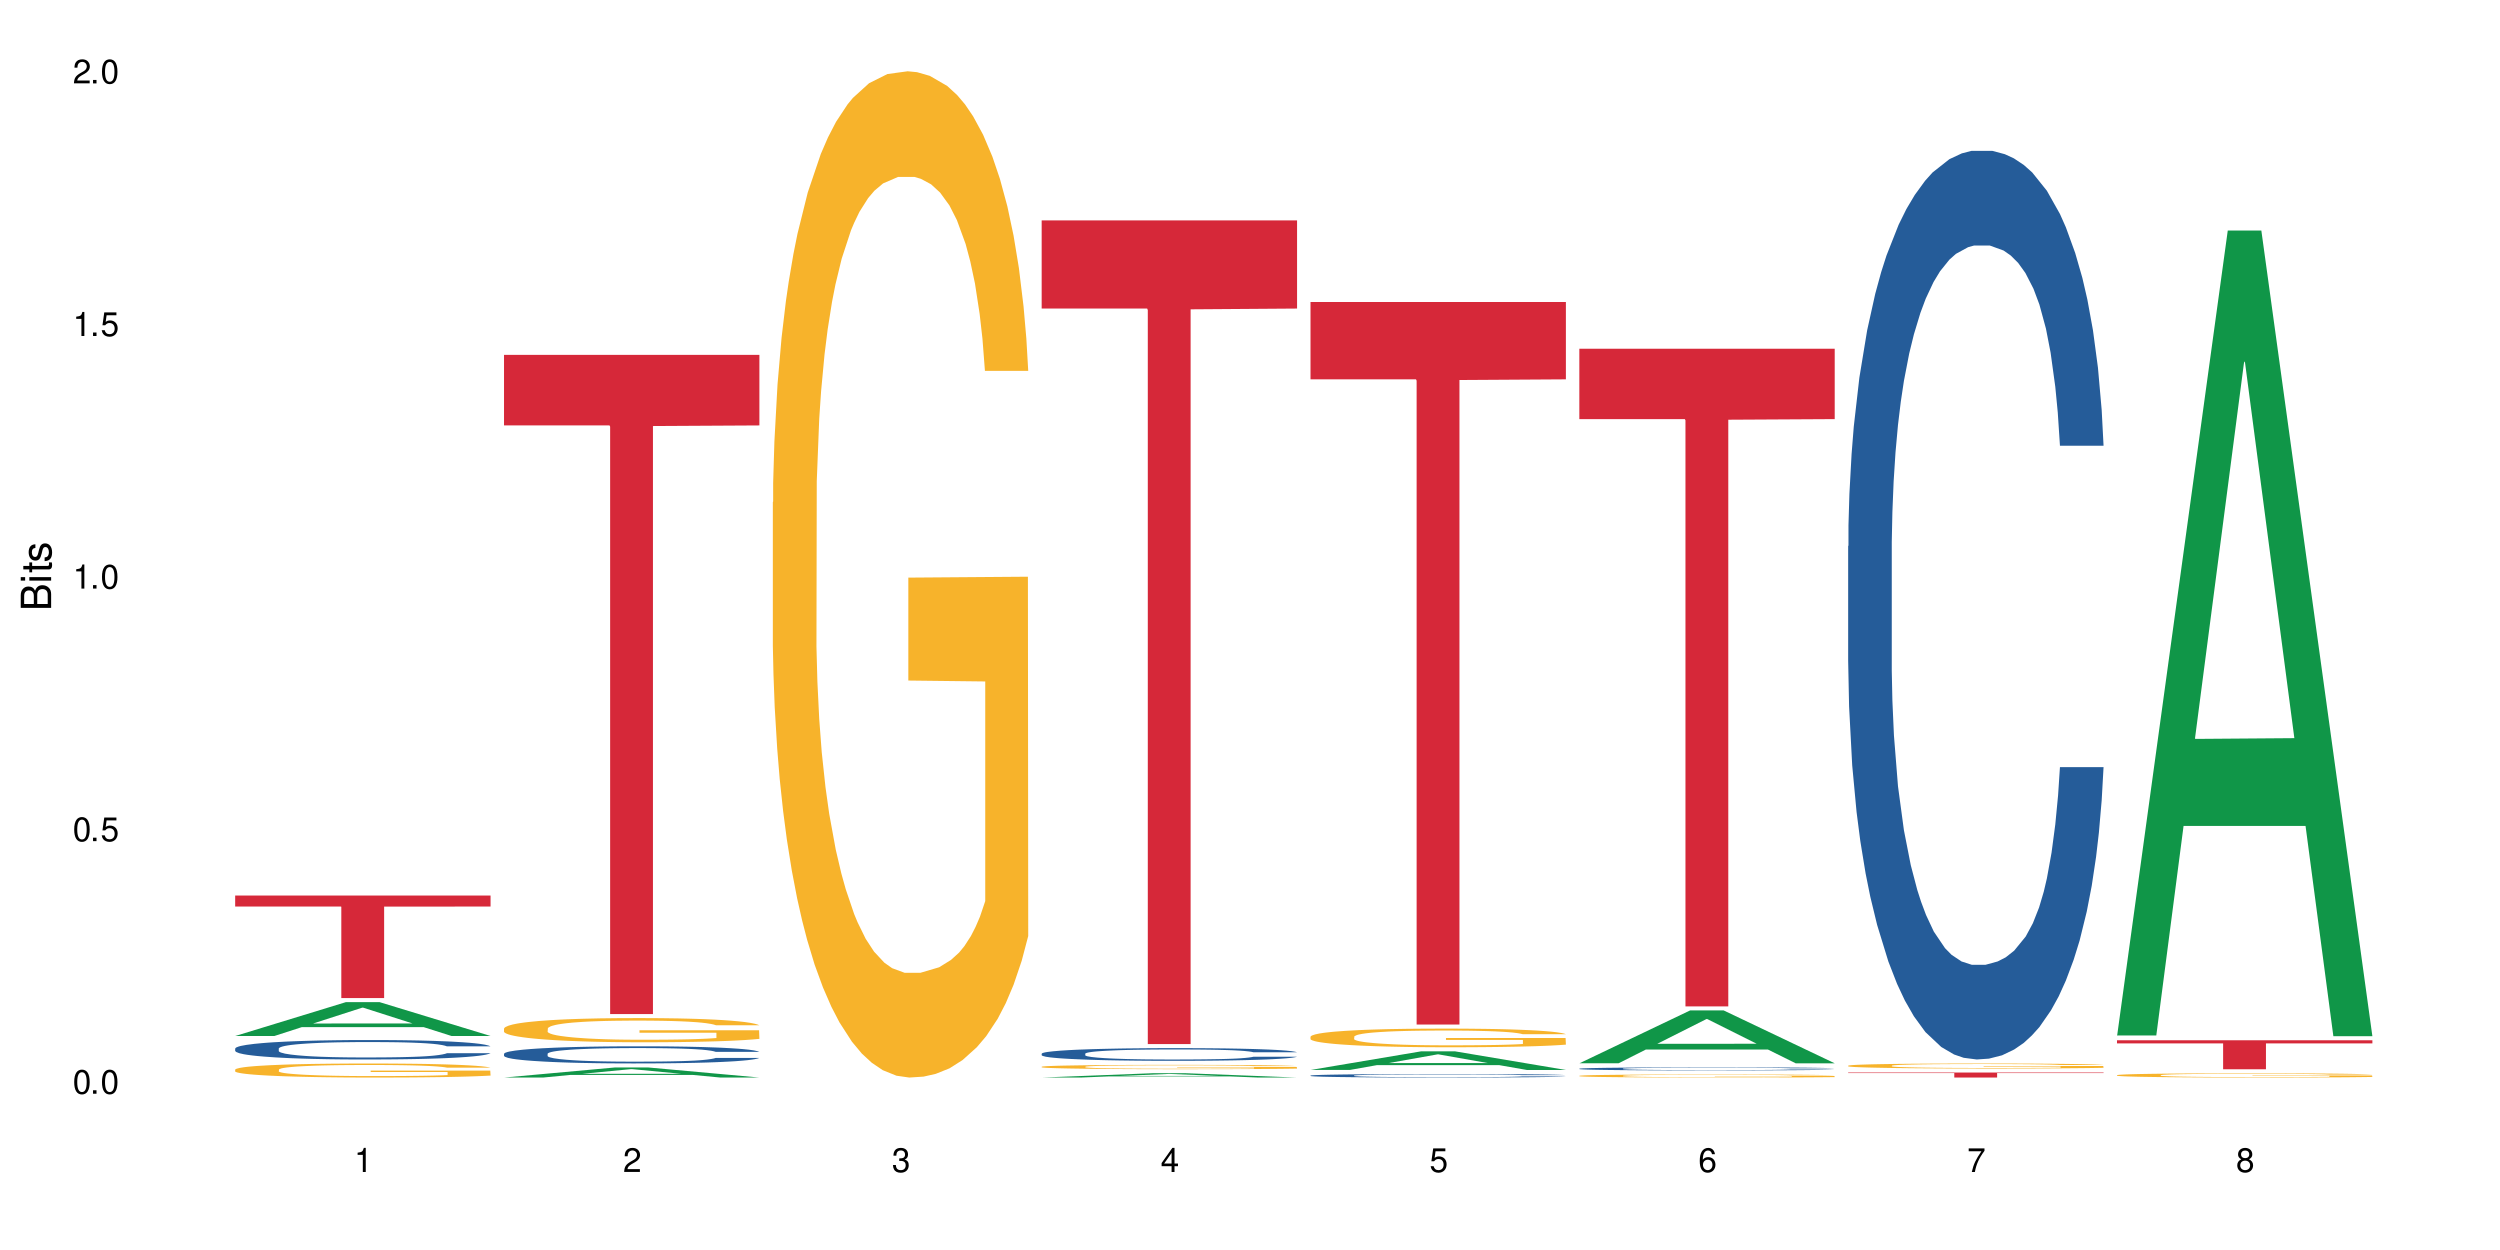 <?xml version="1.0" encoding="UTF-8"?>
<svg xmlns="http://www.w3.org/2000/svg" xmlns:xlink="http://www.w3.org/1999/xlink" width="720" height="360" viewBox="0 0 720 360">
<defs>
<g>
<g id="glyph-0-0">
</g>
<g id="glyph-0-1">
<path d="M 2.641 -6.938 C 2 -6.938 1.422 -6.656 1.078 -6.172 C 0.641 -5.562 0.406 -4.641 0.406 -3.359 C 0.406 -1.016 1.188 0.219 2.641 0.219 C 4.078 0.219 4.859 -1.016 4.859 -3.297 C 4.859 -4.641 4.656 -5.547 4.203 -6.172 C 3.844 -6.656 3.281 -6.938 2.641 -6.938 Z M 2.641 -6.188 C 3.547 -6.188 4 -5.25 4 -3.375 C 4 -1.406 3.562 -0.484 2.625 -0.484 C 1.734 -0.484 1.281 -1.438 1.281 -3.344 C 1.281 -5.25 1.734 -6.188 2.641 -6.188 Z M 2.641 -6.188 "/>
</g>
<g id="glyph-0-2">
<path d="M 1.828 -1 L 0.828 -1 L 0.828 0 L 1.828 0 Z M 1.828 -1 "/>
</g>
<g id="glyph-0-3">
<path d="M 4.562 -6.797 L 1.062 -6.797 L 0.547 -3.094 L 1.328 -3.094 C 1.719 -3.562 2.047 -3.734 2.578 -3.734 C 3.484 -3.734 4.062 -3.109 4.062 -2.094 C 4.062 -1.125 3.484 -0.531 2.578 -0.531 C 1.828 -0.531 1.375 -0.906 1.188 -1.672 L 0.328 -1.672 C 0.453 -1.109 0.547 -0.844 0.75 -0.594 C 1.125 -0.078 1.828 0.219 2.594 0.219 C 3.969 0.219 4.922 -0.781 4.922 -2.219 C 4.922 -3.562 4.031 -4.484 2.719 -4.484 C 2.25 -4.484 1.859 -4.359 1.469 -4.062 L 1.734 -5.969 L 4.562 -5.969 Z M 4.562 -6.797 "/>
</g>
<g id="glyph-0-4">
<path d="M 2.484 -4.938 L 2.484 0 L 3.328 0 L 3.328 -6.938 L 2.766 -6.938 C 2.469 -5.875 2.281 -5.734 0.984 -5.562 L 0.984 -4.938 Z M 2.484 -4.938 "/>
</g>
<g id="glyph-0-5">
<path d="M 4.859 -0.828 L 1.281 -0.828 C 1.359 -1.406 1.672 -1.781 2.5 -2.281 L 3.469 -2.828 C 4.406 -3.344 4.906 -4.062 4.906 -4.906 C 4.906 -5.484 4.672 -6.031 4.266 -6.406 C 3.859 -6.766 3.375 -6.938 2.719 -6.938 C 1.859 -6.938 1.219 -6.625 0.844 -6.031 C 0.609 -5.672 0.5 -5.234 0.484 -4.531 L 1.328 -4.531 C 1.359 -5.016 1.406 -5.281 1.531 -5.516 C 1.75 -5.938 2.188 -6.203 2.703 -6.203 C 3.469 -6.203 4.031 -5.641 4.031 -4.891 C 4.031 -4.344 3.719 -3.859 3.125 -3.516 L 2.234 -3 C 0.812 -2.172 0.406 -1.531 0.328 -0.016 L 4.859 -0.016 Z M 4.859 -0.828 "/>
</g>
<g id="glyph-0-6">
<path d="M 2.125 -3.188 L 2.578 -3.188 C 3.5 -3.188 3.984 -2.766 3.984 -1.922 C 3.984 -1.062 3.469 -0.531 2.594 -0.531 C 1.656 -0.531 1.203 -1 1.156 -2.016 L 0.312 -2.016 C 0.344 -1.453 0.438 -1.094 0.609 -0.781 C 0.953 -0.109 1.625 0.219 2.547 0.219 C 3.953 0.219 4.859 -0.625 4.859 -1.938 C 4.859 -2.828 4.516 -3.297 3.703 -3.594 C 4.344 -3.844 4.656 -4.328 4.656 -5.031 C 4.656 -6.219 3.875 -6.938 2.578 -6.938 C 1.203 -6.938 0.484 -6.172 0.453 -4.703 L 1.297 -4.703 C 1.312 -5.125 1.344 -5.359 1.453 -5.578 C 1.641 -5.969 2.062 -6.203 2.594 -6.203 C 3.344 -6.203 3.797 -5.75 3.797 -5 C 3.797 -4.516 3.609 -4.219 3.25 -4.047 C 3.016 -3.953 2.703 -3.922 2.125 -3.906 Z M 2.125 -3.188 "/>
</g>
<g id="glyph-0-7">
<path d="M 3.141 -1.672 L 3.141 0 L 3.984 0 L 3.984 -1.672 L 4.984 -1.672 L 4.984 -2.438 L 3.984 -2.438 L 3.984 -6.938 L 3.359 -6.938 L 0.266 -2.578 L 0.266 -1.672 Z M 3.141 -2.438 L 1 -2.438 L 3.141 -5.5 Z M 3.141 -2.438 "/>
</g>
<g id="glyph-0-8">
<path d="M 4.781 -5.125 C 4.609 -6.266 3.891 -6.938 2.844 -6.938 C 2.094 -6.938 1.422 -6.578 1.031 -5.953 C 0.594 -5.266 0.406 -4.422 0.406 -3.172 C 0.406 -2 0.578 -1.25 0.984 -0.641 C 1.359 -0.078 1.953 0.219 2.703 0.219 C 3.984 0.219 4.922 -0.75 4.922 -2.094 C 4.922 -3.375 4.062 -4.281 2.844 -4.281 C 2.172 -4.281 1.641 -4.031 1.281 -3.516 C 1.281 -5.234 1.828 -6.188 2.797 -6.188 C 3.391 -6.188 3.797 -5.797 3.938 -5.125 Z M 2.734 -3.531 C 3.547 -3.531 4.062 -2.953 4.062 -2.031 C 4.062 -1.156 3.484 -0.531 2.703 -0.531 C 1.922 -0.531 1.328 -1.188 1.328 -2.078 C 1.328 -2.938 1.906 -3.531 2.734 -3.531 Z M 2.734 -3.531 "/>
</g>
<g id="glyph-0-9">
<path d="M 4.984 -6.797 L 0.438 -6.797 L 0.438 -5.969 L 4.109 -5.969 C 2.5 -3.656 1.828 -2.234 1.328 0 L 2.219 0 C 2.594 -2.172 3.453 -4.047 4.984 -6.094 Z M 4.984 -6.797 "/>
</g>
<g id="glyph-0-10">
<path d="M 3.75 -3.656 C 4.469 -4.094 4.688 -4.438 4.688 -5.078 C 4.688 -6.172 3.844 -6.938 2.641 -6.938 C 1.438 -6.938 0.594 -6.172 0.594 -5.094 C 0.594 -4.438 0.812 -4.094 1.516 -3.656 C 0.734 -3.266 0.359 -2.703 0.359 -1.922 C 0.359 -0.656 1.281 0.219 2.641 0.219 C 3.984 0.219 4.922 -0.656 4.922 -1.922 C 4.922 -2.703 4.531 -3.266 3.75 -3.656 Z M 2.641 -6.188 C 3.359 -6.188 3.812 -5.75 3.812 -5.062 C 3.812 -4.406 3.344 -3.984 2.641 -3.984 C 1.922 -3.984 1.453 -4.406 1.453 -5.078 C 1.453 -5.75 1.922 -6.188 2.641 -6.188 Z M 2.641 -3.266 C 3.484 -3.266 4.062 -2.719 4.062 -1.906 C 4.062 -1.078 3.484 -0.531 2.625 -0.531 C 1.797 -0.531 1.219 -1.094 1.219 -1.906 C 1.219 -2.719 1.781 -3.266 2.641 -3.266 Z M 2.641 -3.266 "/>
</g>
<g id="glyph-1-0">
</g>
<g id="glyph-1-1">
<path d="M 0 -0.953 L 0 -4.891 C 0 -5.719 -0.234 -6.344 -0.734 -6.797 C -1.188 -7.234 -1.812 -7.469 -2.5 -7.469 C -3.547 -7.469 -4.188 -7 -4.625 -5.875 C -4.984 -6.688 -5.625 -7.094 -6.531 -7.094 C -7.172 -7.094 -7.734 -6.859 -8.141 -6.391 C -8.562 -5.922 -8.75 -5.344 -8.75 -4.5 L -8.75 -0.953 Z M -4.984 -2.062 L -7.766 -2.062 L -7.766 -4.219 C -7.766 -4.844 -7.688 -5.203 -7.453 -5.5 C -7.219 -5.812 -6.859 -5.969 -6.375 -5.969 C -5.891 -5.969 -5.531 -5.812 -5.297 -5.5 C -5.062 -5.203 -4.984 -4.844 -4.984 -4.219 Z M -0.984 -2.062 L -4 -2.062 L -4 -4.781 C -4 -5.766 -3.438 -6.359 -2.484 -6.359 C -1.547 -6.359 -0.984 -5.766 -0.984 -4.781 Z M -0.984 -2.062 "/>
</g>
<g id="glyph-1-2">
<path d="M -6.281 -1.797 L -6.281 -0.797 L 0 -0.797 L 0 -1.797 Z M -8.75 -1.797 L -8.75 -0.797 L -7.484 -0.797 L -7.484 -1.797 Z M -8.75 -1.797 "/>
</g>
<g id="glyph-1-3">
<path d="M -6.281 -3.047 L -6.281 -2.016 L -8.016 -2.016 L -8.016 -1.016 L -6.281 -1.016 L -6.281 -0.172 L -5.469 -0.172 L -5.469 -1.016 L -0.719 -1.016 C -0.078 -1.016 0.281 -1.453 0.281 -2.234 C 0.281 -2.5 0.25 -2.719 0.188 -3.047 L -0.641 -3.047 C -0.609 -2.906 -0.594 -2.766 -0.594 -2.562 C -0.594 -2.141 -0.719 -2.016 -1.156 -2.016 L -5.469 -2.016 L -5.469 -3.047 Z M -6.281 -3.047 "/>
</g>
<g id="glyph-1-4">
<path d="M -4.531 -5.25 C -5.766 -5.25 -6.469 -4.422 -6.469 -2.969 C -6.469 -1.516 -5.719 -0.562 -4.547 -0.562 C -3.562 -0.562 -3.094 -1.062 -2.734 -2.562 L -2.516 -3.484 C -2.344 -4.188 -2.094 -4.469 -1.641 -4.469 C -1.047 -4.469 -0.641 -3.875 -0.641 -3 C -0.641 -2.453 -0.797 -2 -1.062 -1.75 C -1.25 -1.594 -1.422 -1.531 -1.875 -1.469 L -1.875 -0.406 C -0.422 -0.453 0.281 -1.266 0.281 -2.922 C 0.281 -4.5 -0.5 -5.516 -1.719 -5.516 C -2.656 -5.516 -3.172 -4.984 -3.469 -3.734 L -3.703 -2.766 C -3.891 -1.953 -4.156 -1.609 -4.594 -1.609 C -5.188 -1.609 -5.547 -2.125 -5.547 -2.938 C -5.547 -3.75 -5.203 -4.172 -4.531 -4.203 Z M -4.531 -5.25 "/>
</g>
</g>
</defs>
<rect x="-72" y="-36" width="864" height="432" fill="rgb(100%, 100%, 100%)" fill-opacity="1"/>
<path fill-rule="nonzero" fill="rgb(6.275%, 58.824%, 28.235%)" fill-opacity="1" d="M 67.73 298.359 L 67.809 298.352 L 99.637 288.609 L 109.301 288.609 L 141.281 298.367 L 130.047 298.367 L 122.031 295.82 L 86.906 295.82 L 79.047 298.359 L 67.73 298.359 L 90.285 294.77 L 118.809 294.758 L 104.586 290.203 L 104.43 290.195 L 104.27 290.223 L 90.207 294.758 L 90.285 294.77 Z M 67.73 298.359 "/>
<path fill-rule="nonzero" fill="rgb(14.51%, 36.078%, 60%)" fill-opacity="1" d="M 67.73 301.969 L 67.82 301.965 L 67.82 301.84 L 68.09 301.645 L 68.719 301.402 L 69.344 301.23 L 70.961 300.93 L 73.203 300.637 L 75.535 300.414 L 77.238 300.281 L 78.766 300.176 L 82.262 299.988 L 84.504 299.891 L 86.926 299.805 L 89.887 299.719 L 92.039 299.664 L 96.883 299.586 L 100.469 299.547 L 103.25 299.531 L 109.262 299.531 L 112.848 299.555 L 115.449 299.578 L 118.32 299.621 L 120.742 299.664 L 124.957 299.777 L 128.727 299.922 L 130.43 300.004 L 133.121 300.164 L 135.184 300.316 L 136.617 300.449 L 138.234 300.637 L 139.668 300.867 L 140.746 301.129 L 141.281 301.348 L 128.727 301.348 L 128.098 301.145 L 127.379 300.984 L 126.035 300.777 L 124.688 300.629 L 122.805 300.48 L 121.102 300.383 L 118.77 300.285 L 116.707 300.223 L 114.555 300.176 L 112.488 300.148 L 108.543 300.117 L 103.969 300.117 L 102.266 300.125 L 98.766 300.168 L 96.883 300.203 L 94.191 300.273 L 92.309 300.34 L 90.066 300.445 L 88.539 300.531 L 86.656 300.664 L 85.312 300.781 L 83.785 300.949 L 82.891 301.078 L 82.082 301.223 L 81.363 301.391 L 80.828 301.57 L 80.469 301.758 L 80.289 301.941 L 80.289 302.734 L 80.469 302.922 L 80.918 303.137 L 82.082 303.449 L 83.785 303.719 L 85.762 303.934 L 87.645 304.086 L 88.719 304.16 L 90.156 304.242 L 92.398 304.344 L 95.629 304.445 L 97.512 304.484 L 100.383 304.527 L 103.34 304.547 L 107.289 304.547 L 110.785 304.527 L 113.117 304.5 L 115.539 304.461 L 118.859 304.375 L 120.922 304.293 L 122.715 304.195 L 124.062 304.098 L 124.957 304.016 L 126.305 303.855 L 127.379 303.684 L 128.188 303.504 L 128.727 303.328 L 141.281 303.328 L 140.746 303.535 L 139.938 303.734 L 139.129 303.883 L 137.875 304.062 L 136.441 304.219 L 134.375 304.398 L 132.672 304.516 L 130.43 304.645 L 128.367 304.742 L 126.125 304.828 L 122.805 304.93 L 120.652 304.984 L 118.32 305.027 L 115.539 305.07 L 112.043 305.105 L 108.273 305.125 L 104.777 305.133 L 101.008 305.121 L 98.227 305.102 L 94.551 305.055 L 89.977 304.961 L 86.656 304.863 L 84.055 304.77 L 81.812 304.664 L 79.301 304.527 L 76.074 304.301 L 74.098 304.129 L 72.754 303.984 L 71.23 303.785 L 70.152 303.605 L 68.898 303.32 L 68 302.957 L 67.73 302.676 Z M 67.73 301.969 "/>
<path fill-rule="nonzero" fill="rgb(96.863%, 70.196%, 16.863%)" fill-opacity="1" d="M 67.73 308.023 L 67.82 308.02 L 67.82 307.945 L 68.18 307.781 L 69.078 307.551 L 70.242 307.363 L 71.5 307.215 L 72.305 307.141 L 73.652 307.027 L 74.816 306.949 L 77.777 306.781 L 81.543 306.625 L 83.609 306.559 L 85.941 306.496 L 89.258 306.426 L 90.785 306.402 L 95.449 306.344 L 100.738 306.305 L 106.57 306.293 L 109.262 306.297 L 112.938 306.312 L 117.961 306.355 L 120.832 306.391 L 123.074 306.426 L 125.406 306.477 L 128.277 306.551 L 130.969 306.637 L 133.121 306.727 L 135.273 306.836 L 137.066 306.953 L 138.594 307.082 L 139.938 307.238 L 140.746 307.367 L 141.281 307.496 L 128.816 307.496 L 128.098 307.367 L 127.289 307.27 L 125.945 307.148 L 124.598 307.059 L 123.254 306.988 L 120.742 306.891 L 118.59 306.832 L 115.898 306.781 L 113.297 306.75 L 110.336 306.727 L 108.543 306.719 L 103.789 306.719 L 99.484 306.746 L 96.973 306.773 L 95.18 306.805 L 92.668 306.859 L 91.141 306.902 L 90.246 306.934 L 87.555 307.047 L 85.762 307.148 L 84.773 307.219 L 83.52 307.332 L 82.621 307.43 L 81.633 307.578 L 81.098 307.688 L 80.379 307.938 L 80.289 308.602 L 80.559 308.742 L 81.098 308.895 L 81.812 309.027 L 82.891 309.168 L 83.965 309.273 L 85.852 309.418 L 87.465 309.516 L 88.719 309.578 L 91.141 309.676 L 92.129 309.711 L 94.461 309.777 L 96.883 309.828 L 99.844 309.871 L 102.086 309.895 L 105.672 309.91 L 110.246 309.91 L 115.629 309.891 L 119.039 309.859 L 121.371 309.832 L 122.895 309.805 L 124.777 309.766 L 126.125 309.727 L 127.379 309.688 L 128.906 309.625 L 128.906 308.742 L 106.75 308.738 L 106.75 308.328 L 141.195 308.324 L 141.281 309.766 L 139.398 309.863 L 137.066 309.961 L 134.824 310.035 L 132.492 310.098 L 129.176 310.168 L 126.484 310.211 L 122.355 310.262 L 118.59 310.297 L 114.645 310.316 L 111.145 310.328 L 107.02 310.332 L 103.34 310.324 L 99.395 310.305 L 96.254 310.273 L 93.383 310.238 L 90.516 310.188 L 86.926 310.109 L 84.594 310.047 L 82.172 309.973 L 79.75 309.879 L 77.598 309.781 L 76.164 309.703 L 74.727 309.613 L 73.203 309.504 L 71.766 309.379 L 70.691 309.262 L 69.703 309.133 L 68.988 309.012 L 68.27 308.848 L 67.91 308.715 L 67.73 308.598 Z M 67.73 308.023 "/>
<path fill-rule="nonzero" fill="rgb(83.922%, 15.686%, 22.353%)" fill-opacity="1" d="M 67.73 257.922 L 141.281 257.922 L 141.281 261.082 L 110.629 261.109 L 110.629 287.445 L 98.297 287.445 L 98.297 261.137 L 98.117 261.082 L 67.73 261.082 Z M 67.73 257.922 "/>
<path fill-rule="nonzero" fill="rgb(6.275%, 58.824%, 28.235%)" fill-opacity="1" d="M 145.156 310.328 L 145.234 310.328 L 177.059 307.434 L 186.723 307.434 L 218.707 310.332 L 207.469 310.332 L 199.453 309.574 L 164.328 309.574 L 156.469 310.328 L 145.156 310.328 L 167.707 309.262 L 196.23 309.258 L 182.008 307.906 L 181.852 307.902 L 181.695 307.91 L 167.629 309.258 L 167.707 309.262 Z M 145.156 310.328 "/>
<path fill-rule="nonzero" fill="rgb(14.51%, 36.078%, 60%)" fill-opacity="1" d="M 145.156 303.48 L 145.242 303.477 L 145.242 303.371 L 145.512 303.199 L 146.141 302.98 L 146.77 302.832 L 148.383 302.566 L 150.625 302.309 L 152.957 302.113 L 154.664 301.996 L 156.188 301.906 L 159.684 301.738 L 161.93 301.652 L 164.352 301.574 L 167.309 301.5 L 169.461 301.453 L 174.305 301.383 L 177.895 301.352 L 180.676 301.336 L 186.684 301.336 L 190.273 301.355 L 192.875 301.375 L 195.742 301.414 L 198.164 301.453 L 202.383 301.551 L 206.148 301.68 L 207.852 301.75 L 210.543 301.891 L 212.605 302.027 L 214.043 302.145 L 215.656 302.309 L 217.094 302.512 L 218.168 302.742 L 218.707 302.938 L 206.148 302.938 L 205.52 302.758 L 204.805 302.617 L 203.457 302.434 L 202.113 302.301 L 200.23 302.172 L 198.523 302.086 L 196.191 302 L 194.129 301.945 L 191.977 301.906 L 189.914 301.879 L 185.969 301.852 L 181.391 301.852 L 179.688 301.859 L 176.191 301.895 L 174.305 301.926 L 171.613 301.988 L 169.73 302.047 L 167.488 302.141 L 165.965 302.215 L 164.082 302.332 L 162.734 302.438 L 161.211 302.586 L 160.312 302.699 L 159.508 302.824 L 158.789 302.973 L 158.25 303.129 L 157.891 303.297 L 157.711 303.461 L 157.711 304.16 L 157.891 304.32 L 158.34 304.512 L 159.508 304.785 L 161.211 305.023 L 163.184 305.215 L 165.066 305.348 L 166.145 305.41 L 167.578 305.484 L 169.82 305.574 L 173.051 305.664 L 174.934 305.699 L 177.805 305.738 L 180.766 305.754 L 184.711 305.754 L 188.211 305.738 L 190.543 305.715 L 192.965 305.68 L 196.281 305.602 L 198.344 305.527 L 200.141 305.445 L 201.484 305.359 L 202.383 305.285 L 203.727 305.145 L 204.805 304.992 L 205.609 304.836 L 206.148 304.68 L 218.707 304.68 L 218.168 304.863 L 217.359 305.039 L 216.555 305.168 L 215.297 305.328 L 213.863 305.465 L 211.801 305.625 L 210.094 305.727 L 207.852 305.84 L 205.789 305.926 L 203.547 306.004 L 200.23 306.094 L 198.074 306.137 L 195.742 306.18 L 192.965 306.215 L 189.465 306.246 L 185.699 306.266 L 182.199 306.27 L 178.434 306.258 L 175.652 306.242 L 171.973 306.199 L 167.398 306.121 L 164.082 306.035 L 161.48 305.949 L 159.238 305.859 L 156.727 305.738 L 153.496 305.539 L 151.523 305.387 L 150.176 305.258 L 148.652 305.082 L 147.574 304.926 L 146.32 304.672 L 145.422 304.352 L 145.156 304.105 Z M 145.156 303.48 "/>
<path fill-rule="nonzero" fill="rgb(96.863%, 70.196%, 16.863%)" fill-opacity="1" d="M 145.156 296.191 L 145.242 296.184 L 145.242 296.059 L 145.602 295.77 L 146.5 295.379 L 147.664 295.051 L 148.922 294.797 L 149.73 294.664 L 151.074 294.473 L 152.242 294.336 L 155.199 294.047 L 158.969 293.781 L 161.031 293.668 L 163.363 293.559 L 166.684 293.438 L 168.207 293.395 L 172.871 293.289 L 178.164 293.227 L 183.992 293.207 L 186.684 293.215 L 190.363 293.238 L 195.387 293.309 L 198.254 293.375 L 200.496 293.438 L 202.828 293.52 L 205.699 293.648 L 208.391 293.801 L 210.543 293.953 L 212.695 294.145 L 214.492 294.348 L 216.016 294.57 L 217.359 294.836 L 218.168 295.059 L 218.707 295.281 L 206.238 295.281 L 205.52 295.059 L 204.715 294.887 L 203.367 294.676 L 202.023 294.523 L 200.676 294.402 L 198.164 294.238 L 196.012 294.137 L 193.32 294.047 L 190.723 293.992 L 187.762 293.953 L 185.969 293.941 L 181.211 293.941 L 176.906 293.984 L 174.395 294.035 L 172.602 294.086 L 170.09 294.18 L 168.566 294.258 L 167.668 294.309 L 164.977 294.504 L 163.184 294.684 L 162.195 294.805 L 160.941 294.996 L 160.043 295.168 L 159.059 295.422 L 158.52 295.613 L 157.801 296.043 L 157.711 297.191 L 157.98 297.43 L 158.52 297.691 L 159.238 297.922 L 160.312 298.164 L 161.391 298.348 L 163.273 298.594 L 164.887 298.762 L 166.145 298.867 L 168.566 299.039 L 169.551 299.098 L 171.883 299.211 L 174.305 299.301 L 177.266 299.379 L 179.508 299.414 L 183.098 299.449 L 187.672 299.449 L 193.055 299.41 L 196.461 299.359 L 198.793 299.309 L 200.32 299.262 L 202.203 299.191 L 203.547 299.129 L 204.805 299.059 L 206.328 298.953 L 206.328 297.43 L 184.172 297.426 L 184.172 296.711 L 218.617 296.707 L 218.707 299.191 L 216.824 299.363 L 214.492 299.531 L 212.25 299.656 L 209.918 299.766 L 206.598 299.887 L 203.906 299.961 L 199.781 300.051 L 196.012 300.109 L 192.066 300.148 L 188.566 300.168 L 184.441 300.172 L 180.766 300.16 L 176.816 300.121 L 173.68 300.07 L 170.809 300.008 L 167.938 299.926 L 164.352 299.789 L 162.016 299.684 L 159.594 299.551 L 157.172 299.391 L 155.02 299.219 L 153.586 299.086 L 152.152 298.934 L 150.625 298.742 L 149.191 298.523 L 148.113 298.328 L 147.129 298.105 L 146.41 297.895 L 145.691 297.609 L 145.332 297.379 L 145.156 297.184 Z M 145.156 296.191 "/>
<path fill-rule="nonzero" fill="rgb(83.922%, 15.686%, 22.353%)" fill-opacity="1" d="M 145.156 102.199 L 218.707 102.199 L 218.707 122.523 L 188.051 122.699 L 188.051 292.043 L 175.719 292.043 L 175.719 122.879 L 175.539 122.523 L 145.156 122.523 Z M 145.156 102.199 "/>
<path fill-rule="nonzero" fill="rgb(96.863%, 70.196%, 16.863%)" fill-opacity="1" d="M 222.578 144.652 L 222.668 144.387 L 222.668 139.094 L 223.027 127.184 L 223.922 110.777 L 225.09 97.277 L 226.344 86.691 L 227.152 81.133 L 228.496 73.195 L 229.664 67.371 L 232.625 55.461 L 236.391 44.348 L 238.453 39.582 L 240.785 35.082 L 244.105 30.055 L 245.629 28.203 L 250.293 23.965 L 255.586 21.32 L 261.418 20.527 L 264.109 20.789 L 267.785 21.848 L 272.809 24.762 L 275.68 27.406 L 277.922 30.055 L 280.254 33.496 L 283.125 38.789 L 285.816 45.141 L 287.969 51.492 L 290.121 59.43 L 291.914 67.902 L 293.438 77.164 L 294.785 88.281 L 295.59 97.543 L 296.129 106.805 L 283.66 106.805 L 282.945 97.543 L 282.137 90.398 L 280.793 81.664 L 279.445 75.312 L 278.102 70.281 L 275.59 63.402 L 273.438 59.168 L 270.746 55.461 L 268.145 53.078 L 265.184 51.492 L 263.391 50.961 L 258.637 50.961 L 254.332 52.816 L 251.82 54.934 L 250.023 57.051 L 247.512 61.02 L 245.988 64.195 L 245.094 66.312 L 242.402 74.516 L 240.605 81.93 L 239.621 86.957 L 238.363 94.898 L 237.469 102.043 L 236.48 112.629 L 235.941 120.57 L 235.227 138.566 L 235.137 186.207 L 235.406 196.262 L 235.941 207.113 L 236.66 216.641 L 237.738 226.699 L 238.812 234.375 L 240.695 244.695 L 242.312 251.578 L 243.566 256.078 L 245.988 263.223 L 246.977 265.605 L 249.309 270.367 L 251.73 274.074 L 254.691 277.25 L 256.934 278.836 L 260.52 280.16 L 265.094 280.16 L 270.477 278.574 L 273.887 276.457 L 276.219 274.34 L 277.742 272.484 L 279.625 269.574 L 280.973 266.926 L 282.227 264.016 L 283.75 259.516 L 283.75 196.262 L 261.598 195.996 L 261.598 166.355 L 296.039 166.09 L 296.129 269.574 L 294.246 276.719 L 291.914 283.602 L 289.672 288.895 L 287.34 293.395 L 284.02 298.422 L 281.328 301.598 L 277.203 305.305 L 273.438 307.688 L 269.488 309.273 L 265.992 310.066 L 261.867 310.332 L 258.188 309.805 L 254.242 308.215 L 251.102 306.098 L 248.23 303.453 L 245.359 300.012 L 241.773 294.453 L 239.441 289.953 L 237.02 284.395 L 234.598 277.777 L 232.445 270.633 L 231.008 265.074 L 229.574 258.723 L 228.051 250.781 L 226.613 241.785 L 225.539 233.578 L 224.551 224.316 L 223.832 215.582 L 223.117 203.672 L 222.758 194.145 L 222.578 185.941 Z M 222.578 144.652 "/>
<path fill-rule="nonzero" fill="rgb(6.275%, 58.824%, 28.235%)" fill-opacity="1" d="M 300 310.332 L 300.078 310.332 L 331.906 309.09 L 341.57 309.09 L 373.555 310.332 L 362.316 310.332 L 354.301 310.008 L 319.176 310.008 L 311.316 310.332 L 300 310.332 L 322.555 309.875 L 351.078 309.871 L 336.855 309.293 L 336.699 309.289 L 336.543 309.293 L 322.477 309.871 L 322.555 309.875 Z M 300 310.332 "/>
<path fill-rule="nonzero" fill="rgb(14.51%, 36.078%, 60%)" fill-opacity="1" d="M 300 303.453 L 300.09 303.449 L 300.09 303.371 L 300.359 303.242 L 300.988 303.082 L 301.617 302.973 L 303.23 302.777 L 305.473 302.586 L 307.805 302.438 L 309.508 302.352 L 311.035 302.285 L 314.531 302.16 L 316.773 302.098 L 319.195 302.043 L 322.156 301.984 L 324.309 301.949 L 329.152 301.898 L 332.742 301.875 L 335.52 301.863 L 341.531 301.863 L 345.117 301.879 L 347.719 301.895 L 350.59 301.922 L 353.012 301.949 L 357.227 302.023 L 360.996 302.117 L 362.699 302.172 L 365.391 302.273 L 367.453 302.375 L 368.891 302.461 L 370.504 302.586 L 371.938 302.734 L 373.016 302.906 L 373.555 303.051 L 360.996 303.051 L 360.367 302.914 L 359.648 302.812 L 358.305 302.676 L 356.961 302.578 L 355.074 302.48 L 353.371 302.418 L 351.039 302.355 L 348.977 302.316 L 346.824 302.285 L 344.762 302.266 L 340.812 302.246 L 336.238 302.246 L 334.535 302.25 L 331.035 302.277 L 329.152 302.301 L 326.461 302.348 L 324.578 302.391 L 322.336 302.457 L 320.812 302.516 L 318.926 302.602 L 317.582 302.68 L 316.059 302.789 L 315.16 302.871 L 314.352 302.965 L 313.637 303.074 L 313.098 303.191 L 312.738 303.316 L 312.559 303.438 L 312.559 303.953 L 312.738 304.074 L 313.188 304.215 L 314.352 304.418 L 316.059 304.594 L 318.031 304.734 L 319.914 304.836 L 320.992 304.883 L 322.426 304.934 L 324.668 305.004 L 327.898 305.07 L 329.781 305.098 L 332.652 305.121 L 335.609 305.137 L 339.559 305.137 L 343.055 305.121 L 345.387 305.105 L 347.809 305.078 L 351.129 305.023 L 353.191 304.969 L 354.984 304.906 L 356.332 304.844 L 357.227 304.789 L 358.574 304.684 L 359.648 304.57 L 360.457 304.453 L 360.996 304.34 L 373.555 304.34 L 373.016 304.477 L 372.207 304.605 L 371.402 304.703 L 370.145 304.82 L 368.711 304.922 L 366.645 305.039 L 364.941 305.117 L 362.699 305.199 L 360.637 305.262 L 358.395 305.32 L 355.074 305.387 L 352.922 305.418 L 350.59 305.449 L 347.809 305.477 L 344.312 305.5 L 340.543 305.512 L 337.047 305.516 L 333.277 305.508 L 330.5 305.496 L 326.82 305.465 L 322.246 305.406 L 318.926 305.344 L 316.324 305.281 L 314.082 305.211 L 311.57 305.121 L 308.344 304.977 L 306.371 304.863 L 305.023 304.77 L 303.5 304.637 L 302.422 304.523 L 301.168 304.336 L 300.27 304.098 L 300 303.914 Z M 300 303.453 "/>
<path fill-rule="nonzero" fill="rgb(96.863%, 70.196%, 16.863%)" fill-opacity="1" d="M 300 307.215 L 300.09 307.211 L 300.09 307.188 L 300.449 307.137 L 301.348 307.066 L 302.512 307.012 L 303.77 306.965 L 304.574 306.941 L 305.922 306.906 L 307.086 306.883 L 310.047 306.832 L 313.816 306.781 L 315.879 306.762 L 318.211 306.742 L 321.527 306.723 L 323.055 306.715 L 327.719 306.695 L 333.012 306.684 L 338.84 306.68 L 341.531 306.68 L 345.207 306.688 L 350.23 306.699 L 353.102 306.711 L 355.344 306.723 L 357.676 306.734 L 360.547 306.758 L 363.238 306.785 L 365.391 306.812 L 367.543 306.848 L 369.336 306.883 L 370.863 306.922 L 372.207 306.973 L 373.016 307.012 L 373.555 307.051 L 361.086 307.051 L 360.367 307.012 L 359.559 306.98 L 358.215 306.941 L 356.871 306.914 L 355.523 306.895 L 353.012 306.863 L 350.859 306.848 L 348.168 306.832 L 345.566 306.82 L 342.609 306.812 L 336.059 306.812 L 331.754 306.82 L 329.242 306.828 L 327.449 306.836 L 324.938 306.855 L 323.414 306.867 L 322.516 306.875 L 319.824 306.91 L 318.031 306.945 L 317.043 306.965 L 315.789 307 L 314.891 307.031 L 313.902 307.074 L 313.367 307.109 L 312.648 307.188 L 312.559 307.391 L 312.828 307.434 L 313.367 307.48 L 314.082 307.523 L 315.16 307.566 L 316.234 307.598 L 318.121 307.645 L 319.734 307.672 L 320.992 307.691 L 323.414 307.723 L 324.398 307.73 L 326.73 307.754 L 329.152 307.77 L 332.113 307.781 L 334.355 307.789 L 337.941 307.793 L 342.52 307.793 L 347.898 307.789 L 351.309 307.777 L 353.641 307.77 L 355.164 307.762 L 357.047 307.75 L 358.395 307.738 L 359.648 307.727 L 361.176 307.707 L 361.176 307.434 L 339.02 307.434 L 339.02 307.305 L 373.465 307.305 L 373.555 307.75 L 371.668 307.781 L 369.336 307.809 L 367.094 307.832 L 364.762 307.852 L 361.445 307.875 L 358.754 307.887 L 354.629 307.902 L 350.859 307.914 L 346.914 307.918 L 343.414 307.922 L 339.289 307.926 L 335.609 307.922 L 331.664 307.914 L 328.523 307.906 L 325.656 307.895 L 322.785 307.879 L 319.195 307.855 L 316.863 307.836 L 314.441 307.812 L 312.02 307.785 L 309.867 307.754 L 308.434 307.73 L 306.996 307.703 L 305.473 307.668 L 304.039 307.629 L 302.961 307.594 L 301.973 307.555 L 301.258 307.52 L 300.539 307.465 L 300.18 307.426 L 300 307.391 Z M 300 307.215 "/>
<path fill-rule="nonzero" fill="rgb(83.922%, 15.686%, 22.353%)" fill-opacity="1" d="M 300 63.469 L 373.555 63.469 L 373.555 88.863 L 342.898 89.086 L 342.898 300.699 L 330.566 300.699 L 330.566 89.309 L 330.387 88.863 L 300 88.863 Z M 300 63.469 "/>
<path fill-rule="nonzero" fill="rgb(6.275%, 58.824%, 28.235%)" fill-opacity="1" d="M 377.426 308.148 L 377.504 308.141 L 409.328 302.777 L 418.992 302.777 L 450.977 308.152 L 439.738 308.152 L 431.723 306.75 L 396.598 306.75 L 388.738 308.148 L 377.426 308.148 L 399.977 306.168 L 428.504 306.164 L 414.277 303.656 L 414.121 303.648 L 413.965 303.664 L 399.898 306.164 L 399.977 306.168 Z M 377.426 308.148 "/>
<path fill-rule="nonzero" fill="rgb(14.51%, 36.078%, 60%)" fill-opacity="1" d="M 377.426 309.758 L 377.516 309.758 L 377.516 309.734 L 377.781 309.699 L 378.41 309.656 L 379.039 309.625 L 380.652 309.57 L 382.895 309.516 L 385.227 309.477 L 386.934 309.453 L 388.457 309.434 L 391.957 309.398 L 394.199 309.383 L 396.621 309.367 L 399.578 309.352 L 401.734 309.34 L 406.574 309.324 L 410.164 309.32 L 412.945 309.316 L 418.953 309.316 L 422.543 309.32 L 425.145 309.324 L 428.016 309.332 L 430.438 309.34 L 434.652 309.359 L 438.418 309.387 L 440.125 309.402 L 442.812 309.43 L 444.879 309.457 L 446.312 309.484 L 447.926 309.516 L 449.363 309.559 L 450.438 309.605 L 450.977 309.645 L 438.418 309.645 L 437.789 309.609 L 437.074 309.582 L 435.727 309.543 L 434.383 309.516 L 432.5 309.488 L 430.793 309.469 L 428.461 309.453 L 426.398 309.441 L 424.246 309.434 L 422.184 309.43 L 418.238 309.422 L 413.664 309.422 L 411.957 309.426 L 408.461 309.434 L 406.574 309.438 L 403.887 309.449 L 402 309.465 L 399.758 309.48 L 398.234 309.496 L 396.352 309.523 L 395.004 309.543 L 393.48 309.574 L 392.582 309.598 L 391.777 309.621 L 391.059 309.652 L 390.52 309.688 L 390.16 309.719 L 389.98 309.754 L 389.98 309.898 L 390.16 309.93 L 390.609 309.969 L 391.777 310.027 L 393.48 310.074 L 395.453 310.113 L 397.336 310.145 L 398.414 310.156 L 399.848 310.172 L 402.09 310.188 L 405.32 310.207 L 407.203 310.215 L 410.074 310.223 L 413.035 310.227 L 416.98 310.227 L 420.48 310.223 L 422.812 310.219 L 425.234 310.211 L 428.551 310.195 L 430.613 310.18 L 432.41 310.164 L 433.754 310.145 L 434.652 310.129 L 435.996 310.102 L 437.074 310.07 L 437.879 310.039 L 438.418 310.004 L 450.977 310.004 L 450.438 310.043 L 449.633 310.078 L 448.824 310.105 L 447.566 310.137 L 446.133 310.168 L 444.07 310.199 L 442.367 310.223 L 440.125 310.246 L 438.059 310.262 L 435.816 310.277 L 432.5 310.297 L 430.348 310.305 L 428.016 310.312 L 425.234 310.32 L 421.734 310.328 L 417.969 310.332 L 410.703 310.332 L 407.922 310.328 L 404.242 310.32 L 399.668 310.301 L 396.352 310.285 L 393.75 310.266 L 391.508 310.246 L 388.996 310.223 L 385.766 310.184 L 383.793 310.152 L 382.449 310.125 L 380.922 310.09 L 379.848 310.055 L 378.59 310.004 L 377.695 309.938 L 377.426 309.887 Z M 377.426 309.758 "/>
<path fill-rule="nonzero" fill="rgb(96.863%, 70.196%, 16.863%)" fill-opacity="1" d="M 377.426 298.539 L 377.516 298.535 L 377.516 298.438 L 377.871 298.215 L 378.77 297.91 L 379.938 297.66 L 381.191 297.465 L 382 297.363 L 383.344 297.215 L 384.512 297.105 L 387.469 296.887 L 391.238 296.68 L 393.301 296.59 L 395.633 296.508 L 398.953 296.414 L 400.477 296.379 L 405.141 296.301 L 410.434 296.254 L 416.262 296.238 L 418.953 296.242 L 422.633 296.262 L 427.656 296.316 L 430.527 296.363 L 432.77 296.414 L 435.102 296.477 L 437.969 296.578 L 440.66 296.695 L 442.812 296.812 L 444.969 296.961 L 446.762 297.117 L 448.285 297.289 L 449.633 297.496 L 450.438 297.668 L 450.977 297.84 L 438.508 297.84 L 437.789 297.668 L 436.984 297.535 L 435.637 297.371 L 434.293 297.254 L 432.949 297.16 L 430.438 297.031 L 428.281 296.953 L 425.594 296.887 L 422.992 296.84 L 420.031 296.812 L 418.238 296.801 L 413.484 296.801 L 409.176 296.836 L 406.664 296.875 L 404.871 296.914 L 402.359 296.988 L 400.836 297.047 L 399.938 297.086 L 397.246 297.238 L 395.453 297.375 L 394.469 297.469 L 393.211 297.617 L 392.312 297.75 L 391.328 297.945 L 390.789 298.094 L 390.07 298.426 L 389.98 299.312 L 390.25 299.496 L 390.789 299.699 L 391.508 299.875 L 392.582 300.062 L 393.66 300.203 L 395.543 300.395 L 397.156 300.523 L 398.414 300.605 L 400.836 300.738 L 401.82 300.785 L 404.156 300.871 L 406.574 300.941 L 409.535 301 L 411.777 301.027 L 415.367 301.055 L 419.941 301.055 L 425.324 301.023 L 428.73 300.984 L 431.062 300.945 L 432.59 300.91 L 434.473 300.855 L 435.816 300.809 L 437.074 300.754 L 438.598 300.672 L 438.598 299.496 L 416.441 299.492 L 416.441 298.941 L 450.887 298.938 L 450.977 300.855 L 449.094 300.988 L 446.762 301.117 L 444.52 301.215 L 442.188 301.301 L 438.867 301.391 L 436.176 301.449 L 432.051 301.52 L 428.281 301.562 L 424.336 301.594 L 420.84 301.609 L 416.711 301.613 L 413.035 301.602 L 409.086 301.574 L 405.949 301.535 L 403.078 301.484 L 400.207 301.422 L 396.621 301.32 L 394.289 301.234 L 391.867 301.133 L 389.445 301.008 L 387.293 300.875 L 385.855 300.773 L 384.422 300.656 L 382.895 300.508 L 381.461 300.34 L 380.383 300.188 L 379.398 300.02 L 378.68 299.855 L 377.961 299.633 L 377.605 299.457 L 377.426 299.305 Z M 377.426 298.539 "/>
<path fill-rule="nonzero" fill="rgb(83.922%, 15.686%, 22.353%)" fill-opacity="1" d="M 377.426 86.973 L 450.977 86.973 L 450.977 109.25 L 420.324 109.445 L 420.324 295.074 L 407.988 295.074 L 407.988 109.641 L 407.809 109.25 L 377.426 109.25 Z M 377.426 86.973 "/>
<path fill-rule="nonzero" fill="rgb(6.275%, 58.824%, 28.235%)" fill-opacity="1" d="M 454.848 306.219 L 454.926 306.207 L 486.75 291.004 L 496.418 291.004 L 528.398 306.234 L 517.164 306.234 L 509.148 302.258 L 474.023 302.258 L 466.164 306.219 L 454.848 306.219 L 477.402 300.613 L 505.926 300.602 L 491.703 293.492 L 491.547 293.477 L 491.387 293.52 L 477.32 300.602 L 477.402 300.613 Z M 454.848 306.219 "/>
<path fill-rule="nonzero" fill="rgb(14.51%, 36.078%, 60%)" fill-opacity="1" d="M 454.848 307.781 L 454.938 307.781 L 454.938 307.762 L 455.207 307.73 L 455.836 307.691 L 456.461 307.668 L 458.078 307.617 L 460.32 307.574 L 462.652 307.535 L 464.355 307.516 L 465.879 307.5 L 469.379 307.469 L 471.621 307.453 L 474.043 307.441 L 477.004 307.426 L 479.156 307.418 L 484 307.406 L 487.586 307.398 L 496.379 307.398 L 499.965 307.402 L 502.566 307.406 L 505.438 307.41 L 507.859 307.418 L 512.074 307.438 L 515.844 307.461 L 517.547 307.473 L 520.238 307.496 L 522.301 307.523 L 523.734 307.543 L 525.352 307.574 L 526.785 307.609 L 527.863 307.648 L 528.398 307.684 L 515.844 307.684 L 515.215 307.652 L 514.496 307.629 L 513.152 307.594 L 511.805 307.57 L 509.922 307.547 L 508.219 307.531 L 505.887 307.516 L 503.824 307.508 L 501.672 307.5 L 499.605 307.496 L 495.66 307.488 L 491.086 307.488 L 489.383 307.492 L 485.883 307.5 L 484 307.504 L 481.309 307.516 L 479.426 307.527 L 477.184 307.543 L 475.656 307.555 L 473.773 307.578 L 472.43 307.594 L 470.902 307.621 L 470.008 307.641 L 469.199 307.664 L 468.48 307.691 L 467.945 307.719 L 467.586 307.75 L 467.406 307.777 L 467.406 307.906 L 467.586 307.934 L 468.035 307.969 L 469.199 308.016 L 470.902 308.059 L 472.879 308.094 L 474.762 308.117 L 475.836 308.129 L 477.273 308.141 L 479.516 308.16 L 482.742 308.176 L 484.629 308.18 L 487.496 308.188 L 490.457 308.191 L 494.406 308.191 L 497.902 308.188 L 500.234 308.184 L 502.656 308.176 L 505.977 308.164 L 508.039 308.152 L 509.832 308.137 L 511.18 308.121 L 512.074 308.105 L 513.422 308.082 L 514.496 308.055 L 515.305 308.027 L 515.844 308 L 528.398 308 L 527.863 308.031 L 527.055 308.062 L 526.246 308.086 L 524.992 308.113 L 523.555 308.141 L 521.492 308.168 L 519.789 308.188 L 517.547 308.207 L 515.484 308.223 L 513.242 308.234 L 509.922 308.25 L 507.77 308.258 L 505.438 308.266 L 502.656 308.273 L 499.16 308.277 L 495.391 308.281 L 491.895 308.285 L 488.125 308.281 L 485.344 308.277 L 481.668 308.27 L 477.094 308.258 L 473.773 308.242 L 471.172 308.227 L 468.93 308.211 L 466.418 308.188 L 463.191 308.152 L 461.215 308.125 L 459.871 308.102 L 458.348 308.07 L 457.27 308.043 L 456.016 307.996 L 455.117 307.938 L 454.848 307.895 Z M 454.848 307.781 "/>
<path fill-rule="nonzero" fill="rgb(96.863%, 70.196%, 16.863%)" fill-opacity="1" d="M 454.848 309.828 L 454.938 309.824 L 454.938 309.809 L 455.297 309.773 L 456.191 309.723 L 457.359 309.68 L 458.613 309.648 L 459.422 309.633 L 460.77 309.609 L 461.934 309.59 L 464.895 309.555 L 468.66 309.52 L 470.723 309.504 L 473.055 309.492 L 476.375 309.477 L 477.898 309.469 L 482.562 309.457 L 487.855 309.449 L 493.688 309.445 L 496.379 309.449 L 500.055 309.449 L 505.078 309.461 L 507.949 309.469 L 510.191 309.477 L 512.523 309.488 L 515.395 309.504 L 518.086 309.523 L 520.238 309.543 L 522.391 309.566 L 524.184 309.594 L 525.711 309.621 L 527.055 309.652 L 527.863 309.684 L 528.398 309.711 L 515.934 309.711 L 515.215 309.684 L 514.406 309.66 L 513.062 309.633 L 511.715 309.613 L 510.371 309.598 L 507.859 309.578 L 505.707 309.566 L 503.016 309.555 L 500.414 309.547 L 497.453 309.543 L 495.66 309.539 L 490.906 309.539 L 486.602 309.547 L 484.09 309.551 L 482.297 309.559 L 479.785 309.57 L 478.258 309.582 L 477.363 309.586 L 474.672 309.613 L 472.879 309.633 L 471.891 309.648 L 470.633 309.676 L 469.738 309.695 L 468.75 309.727 L 468.211 309.754 L 467.496 309.809 L 467.406 309.953 L 467.676 309.984 L 468.211 310.016 L 468.93 310.047 L 470.008 310.078 L 471.082 310.102 L 472.965 310.133 L 474.582 310.152 L 475.836 310.168 L 478.258 310.188 L 479.246 310.195 L 481.578 310.211 L 484 310.223 L 486.961 310.23 L 489.203 310.234 L 492.789 310.242 L 497.363 310.242 L 502.746 310.234 L 506.156 310.23 L 508.488 310.223 L 510.012 310.219 L 511.895 310.207 L 513.242 310.199 L 514.496 310.191 L 516.023 310.176 L 516.023 309.984 L 493.867 309.984 L 493.867 309.895 L 528.309 309.891 L 528.398 310.207 L 526.516 310.23 L 524.184 310.25 L 521.941 310.266 L 519.609 310.281 L 516.289 310.297 L 513.602 310.305 L 509.473 310.316 L 505.707 310.324 L 501.758 310.328 L 498.262 310.332 L 490.457 310.332 L 486.512 310.324 L 483.371 310.32 L 480.5 310.312 L 477.633 310.301 L 474.043 310.285 L 471.711 310.27 L 469.289 310.254 L 466.867 310.234 L 464.715 310.211 L 463.281 310.195 L 461.844 310.176 L 460.32 310.152 L 458.883 310.121 L 457.809 310.098 L 456.82 310.07 L 456.102 310.043 L 455.387 310.008 L 455.027 309.977 L 454.848 309.953 Z M 454.848 309.828 "/>
<path fill-rule="nonzero" fill="rgb(83.922%, 15.686%, 22.353%)" fill-opacity="1" d="M 454.848 100.426 L 528.398 100.426 L 528.398 120.703 L 497.746 120.879 L 497.746 289.84 L 485.414 289.84 L 485.414 121.059 L 485.234 120.703 L 454.848 120.703 Z M 454.848 100.426 "/>
<path fill-rule="nonzero" fill="rgb(14.51%, 36.078%, 60%)" fill-opacity="1" d="M 532.27 157.305 L 532.359 157.066 L 532.359 151.328 L 532.629 142.238 L 533.258 130.758 L 533.887 122.863 L 535.5 108.75 L 537.742 95.117 L 540.074 84.594 L 541.777 78.371 L 543.305 73.59 L 546.801 64.738 L 549.043 60.195 L 551.465 56.129 L 554.426 52.062 L 556.578 49.668 L 561.422 45.844 L 565.012 44.168 L 567.793 43.449 L 573.801 43.449 L 577.391 44.406 L 579.992 45.605 L 582.859 47.516 L 585.281 49.668 L 589.5 54.934 L 593.266 61.629 L 594.969 65.457 L 597.66 72.871 L 599.723 80.047 L 601.16 86.266 L 602.773 95.117 L 604.207 105.879 L 605.285 118.078 L 605.824 128.363 L 593.266 128.363 L 592.637 118.797 L 591.922 111.383 L 590.574 101.574 L 589.23 94.637 L 587.344 87.703 L 585.641 83.156 L 583.309 78.613 L 581.246 75.742 L 579.094 73.59 L 577.031 72.152 L 573.082 70.719 L 568.508 70.719 L 566.805 71.195 L 563.305 73.109 L 561.422 74.785 L 558.73 78.133 L 556.848 81.242 L 554.605 86.027 L 553.082 90.094 L 551.199 96.312 L 549.852 101.812 L 548.328 109.707 L 547.43 115.688 L 546.621 122.383 L 545.906 130.277 L 545.367 138.648 L 545.008 147.5 L 544.828 156.109 L 544.828 193.184 L 545.008 201.797 L 545.457 211.844 L 546.621 226.434 L 548.328 239.109 L 550.301 249.156 L 552.184 256.332 L 553.262 259.68 L 554.695 263.508 L 556.938 268.293 L 560.168 273.074 L 562.051 274.988 L 564.922 276.902 L 567.883 277.859 L 571.828 277.859 L 575.324 276.902 L 577.656 275.707 L 580.078 273.793 L 583.398 269.727 L 585.461 265.898 L 587.254 261.355 L 588.602 256.812 L 589.5 252.984 L 590.844 245.57 L 591.922 237.438 L 592.727 229.062 L 593.266 220.934 L 605.824 220.934 L 605.285 230.5 L 604.477 239.828 L 603.672 246.766 L 602.414 255.137 L 600.98 262.551 L 598.918 270.922 L 597.211 276.426 L 594.969 282.406 L 592.906 286.949 L 590.664 291.016 L 587.344 295.801 L 585.191 298.191 L 582.859 300.344 L 580.078 302.258 L 576.582 303.934 L 572.816 304.887 L 569.316 305.129 L 565.551 304.648 L 562.77 303.691 L 559.09 301.539 L 554.516 297.234 L 551.199 292.691 L 548.598 288.145 L 546.355 283.359 L 543.844 276.902 L 540.613 266.379 L 538.641 258.246 L 537.293 251.547 L 535.77 242.219 L 534.691 233.848 L 533.438 220.453 L 532.539 203.473 L 532.27 190.316 Z M 532.27 157.305 "/>
<path fill-rule="nonzero" fill="rgb(96.863%, 70.196%, 16.863%)" fill-opacity="1" d="M 532.27 306.906 L 532.359 306.906 L 532.359 306.879 L 532.719 306.82 L 533.617 306.738 L 534.781 306.672 L 536.039 306.621 L 536.844 306.594 L 538.191 306.555 L 539.355 306.523 L 542.316 306.465 L 546.086 306.41 L 548.148 306.387 L 550.48 306.363 L 553.797 306.34 L 555.324 306.328 L 559.988 306.309 L 565.281 306.297 L 571.109 306.293 L 573.801 306.293 L 577.48 306.297 L 582.5 306.312 L 585.371 306.324 L 587.613 306.34 L 589.945 306.355 L 592.816 306.383 L 595.508 306.414 L 597.66 306.445 L 599.812 306.484 L 601.609 306.527 L 603.133 306.574 L 604.477 306.629 L 605.285 306.676 L 605.824 306.719 L 593.355 306.719 L 592.637 306.676 L 591.832 306.637 L 590.484 306.594 L 589.141 306.562 L 587.793 306.539 L 585.281 306.504 L 583.129 306.484 L 580.438 306.465 L 577.836 306.453 L 574.879 306.445 L 573.082 306.441 L 568.328 306.441 L 564.023 306.453 L 561.512 306.461 L 559.719 306.473 L 557.207 306.492 L 555.684 306.508 L 554.785 306.52 L 552.094 306.559 L 550.301 306.598 L 549.312 306.621 L 548.059 306.66 L 547.16 306.695 L 546.176 306.75 L 545.637 306.789 L 544.918 306.879 L 544.828 307.113 L 545.098 307.164 L 545.637 307.219 L 546.355 307.266 L 547.43 307.316 L 548.508 307.352 L 550.391 307.402 L 552.004 307.438 L 553.262 307.461 L 555.684 307.496 L 556.668 307.508 L 559 307.531 L 561.422 307.551 L 564.383 307.566 L 566.625 307.574 L 570.215 307.582 L 574.789 307.582 L 580.168 307.574 L 583.578 307.562 L 585.91 307.551 L 587.434 307.543 L 589.32 307.527 L 590.664 307.516 L 591.922 307.5 L 593.445 307.477 L 593.445 307.164 L 571.289 307.164 L 571.289 307.016 L 605.734 307.016 L 605.824 307.527 L 603.941 307.562 L 601.609 307.598 L 599.363 307.625 L 597.031 307.645 L 593.715 307.672 L 591.023 307.688 L 586.898 307.707 L 583.129 307.719 L 579.184 307.727 L 575.684 307.73 L 571.559 307.73 L 567.883 307.727 L 563.934 307.719 L 560.797 307.711 L 555.055 307.68 L 551.465 307.652 L 549.133 307.629 L 546.711 307.602 L 544.289 307.57 L 542.137 307.531 L 540.703 307.504 L 539.266 307.473 L 537.742 307.434 L 536.309 307.391 L 535.23 307.348 L 534.246 307.305 L 533.527 307.258 L 532.809 307.199 L 532.449 307.152 L 532.27 307.113 Z M 532.27 306.906 "/>
<path fill-rule="nonzero" fill="rgb(83.922%, 15.686%, 22.353%)" fill-opacity="1" d="M 532.27 308.895 L 605.824 308.895 L 605.824 309.047 L 575.168 309.051 L 575.168 310.332 L 562.836 310.332 L 562.836 309.051 L 562.656 309.047 L 532.27 309.047 Z M 532.27 308.895 "/>
<path fill-rule="nonzero" fill="rgb(6.275%, 58.824%, 28.235%)" fill-opacity="1" d="M 609.695 298.215 L 609.773 298 L 641.598 66.387 L 651.266 66.387 L 683.246 298.434 L 672.008 298.434 L 663.996 237.863 L 628.867 237.863 L 621.012 298.215 L 609.695 298.215 L 632.246 212.805 L 660.773 212.586 L 646.551 104.297 L 646.391 104.082 L 646.234 104.734 L 632.168 212.586 L 632.246 212.805 Z M 609.695 298.215 "/>
<path fill-rule="nonzero" fill="rgb(96.863%, 70.196%, 16.863%)" fill-opacity="1" d="M 609.695 309.637 L 609.785 309.637 L 609.785 309.613 L 610.145 309.562 L 611.039 309.496 L 612.207 309.438 L 613.461 309.395 L 614.27 309.371 L 615.613 309.336 L 616.781 309.312 L 619.742 309.262 L 623.508 309.215 L 625.57 309.195 L 627.902 309.176 L 631.223 309.156 L 632.746 309.148 L 637.41 309.133 L 642.703 309.121 L 648.535 309.117 L 651.223 309.117 L 654.902 309.121 L 659.926 309.133 L 662.797 309.145 L 665.039 309.156 L 667.371 309.172 L 670.242 309.191 L 672.93 309.219 L 675.086 309.246 L 677.238 309.281 L 679.031 309.316 L 680.555 309.355 L 681.902 309.402 L 682.707 309.441 L 683.246 309.48 L 670.777 309.48 L 670.062 309.441 L 669.254 309.41 L 667.91 309.375 L 666.562 309.348 L 665.219 309.324 L 662.707 309.297 L 660.555 309.277 L 657.863 309.262 L 655.262 309.254 L 652.301 309.246 L 645.754 309.246 L 641.449 309.254 L 638.938 309.262 L 637.141 309.27 L 634.629 309.285 L 633.105 309.301 L 632.207 309.309 L 629.52 309.344 L 627.723 309.375 L 626.738 309.395 L 625.48 309.43 L 624.586 309.457 L 623.598 309.504 L 623.059 309.535 L 622.344 309.613 L 622.254 309.812 L 622.52 309.855 L 623.059 309.898 L 623.777 309.938 L 624.852 309.98 L 625.93 310.016 L 627.812 310.059 L 629.43 310.086 L 630.684 310.105 L 633.105 310.137 L 634.094 310.145 L 636.426 310.164 L 638.848 310.18 L 641.805 310.195 L 644.047 310.199 L 647.637 310.207 L 652.211 310.207 L 657.594 310.199 L 661 310.191 L 663.332 310.18 L 664.859 310.172 L 666.742 310.16 L 668.086 310.148 L 669.344 310.137 L 670.867 310.121 L 670.867 309.855 L 648.715 309.852 L 648.715 309.727 L 683.156 309.727 L 683.246 310.16 L 681.363 310.191 L 679.031 310.219 L 676.789 310.242 L 674.457 310.262 L 671.137 310.281 L 668.445 310.297 L 664.32 310.312 L 660.555 310.32 L 656.605 310.328 L 653.109 310.332 L 645.305 310.332 L 641.359 310.324 L 638.219 310.316 L 635.348 310.305 L 632.477 310.289 L 628.891 310.266 L 626.559 310.246 L 624.137 310.223 L 621.715 310.195 L 619.562 310.164 L 618.125 310.141 L 616.691 310.117 L 615.164 310.082 L 613.73 310.043 L 612.656 310.012 L 611.668 309.973 L 610.949 309.934 L 610.234 309.887 L 609.875 309.844 L 609.695 309.812 Z M 609.695 309.637 "/>
<path fill-rule="nonzero" fill="rgb(83.922%, 15.686%, 22.353%)" fill-opacity="1" d="M 609.695 299.598 L 683.246 299.598 L 683.246 300.492 L 652.594 300.5 L 652.594 307.953 L 640.258 307.953 L 640.258 300.508 L 640.082 300.492 L 609.695 300.492 Z M 609.695 299.598 "/>
<g fill="rgb(0%, 0%, 0%)" fill-opacity="1">
<use xlink:href="#glyph-0-1" x="20.965" y="314.993"/>
<use xlink:href="#glyph-0-2" x="25.965" y="314.993"/>
<use xlink:href="#glyph-0-1" x="28.965" y="314.993"/>
</g>
<g fill="rgb(0%, 0%, 0%)" fill-opacity="1">
<use xlink:href="#glyph-0-1" x="20.965" y="242.251"/>
<use xlink:href="#glyph-0-2" x="25.965" y="242.251"/>
<use xlink:href="#glyph-0-3" x="28.965" y="242.251"/>
</g>
<g fill="rgb(0%, 0%, 0%)" fill-opacity="1">
<use xlink:href="#glyph-0-4" x="20.965" y="169.509"/>
<use xlink:href="#glyph-0-2" x="25.965" y="169.509"/>
<use xlink:href="#glyph-0-1" x="28.965" y="169.509"/>
</g>
<g fill="rgb(0%, 0%, 0%)" fill-opacity="1">
<use xlink:href="#glyph-0-4" x="20.965" y="96.767"/>
<use xlink:href="#glyph-0-2" x="25.965" y="96.767"/>
<use xlink:href="#glyph-0-3" x="28.965" y="96.767"/>
</g>
<g fill="rgb(0%, 0%, 0%)" fill-opacity="1">
<use xlink:href="#glyph-0-5" x="20.965" y="24.024"/>
<use xlink:href="#glyph-0-2" x="25.965" y="24.024"/>
<use xlink:href="#glyph-0-1" x="28.965" y="24.024"/>
</g>
<g fill="rgb(0%, 0%, 0%)" fill-opacity="1">
<use xlink:href="#glyph-0-4" x="102.008" y="337.532"/>
</g>
<g fill="rgb(0%, 0%, 0%)" fill-opacity="1">
<use xlink:href="#glyph-0-5" x="179.43" y="337.532"/>
</g>
<g fill="rgb(0%, 0%, 0%)" fill-opacity="1">
<use xlink:href="#glyph-0-6" x="256.855" y="337.532"/>
</g>
<g fill="rgb(0%, 0%, 0%)" fill-opacity="1">
<use xlink:href="#glyph-0-7" x="334.277" y="337.532"/>
</g>
<g fill="rgb(0%, 0%, 0%)" fill-opacity="1">
<use xlink:href="#glyph-0-3" x="411.699" y="337.532"/>
</g>
<g fill="rgb(0%, 0%, 0%)" fill-opacity="1">
<use xlink:href="#glyph-0-8" x="489.125" y="337.532"/>
</g>
<g fill="rgb(0%, 0%, 0%)" fill-opacity="1">
<use xlink:href="#glyph-0-9" x="566.547" y="337.532"/>
</g>
<g fill="rgb(0%, 0%, 0%)" fill-opacity="1">
<use xlink:href="#glyph-0-10" x="643.969" y="337.532"/>
</g>
<g fill="rgb(0%, 0%, 0%)" fill-opacity="1">
<use xlink:href="#glyph-1-1" x="14.725" y="176.012"/>
<use xlink:href="#glyph-1-2" x="14.725" y="168.012"/>
<use xlink:href="#glyph-1-3" x="14.725" y="165.012"/>
<use xlink:href="#glyph-1-4" x="14.725" y="162.012"/>
</g>
</svg>
